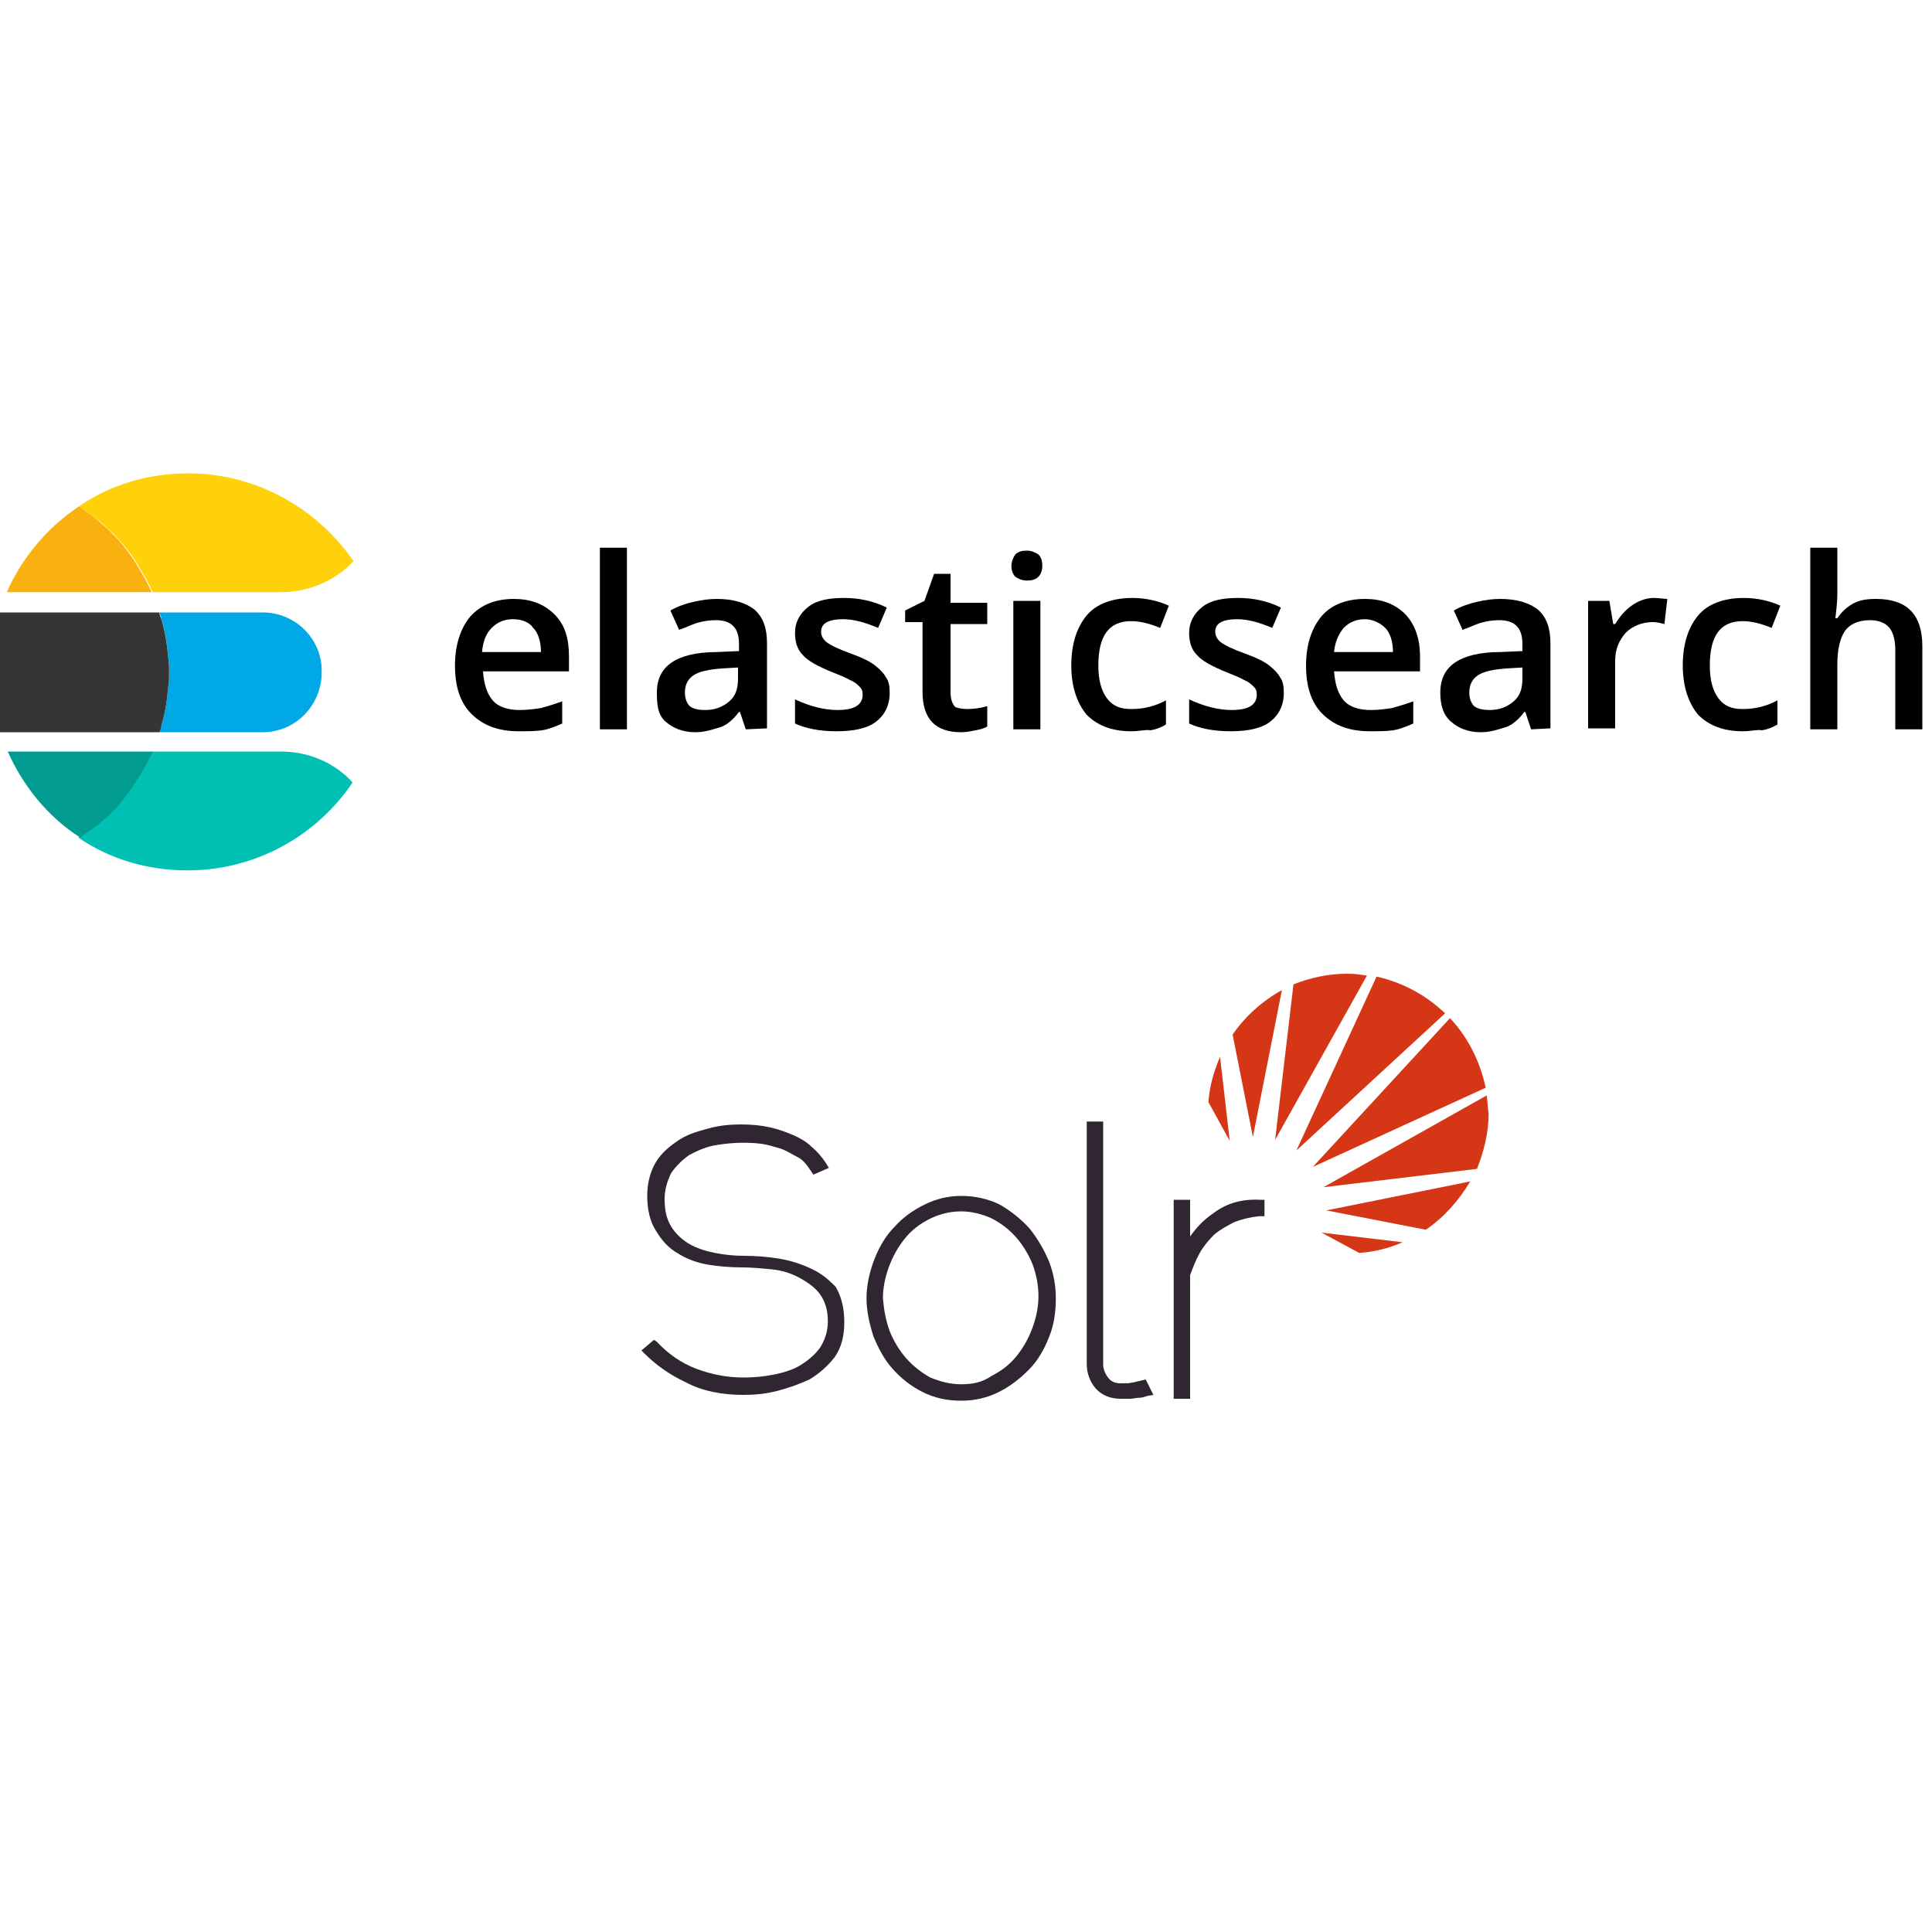 <?xml version="1.0" encoding="UTF-8"?>
<svg xmlns="http://www.w3.org/2000/svg" xmlns:xlink="http://www.w3.org/1999/xlink" version="1.1" id="Ebene_1" x="0px" y="0px" viewBox="0 0 200 200" xml:space="preserve">
<g>
	<path fill="#2F2632" d="M84.1,131.4c-1-0.5-2.2-0.9-3.4-1.1c-1.2-0.2-2.5-0.3-3.7-0.3c-1,0-2-0.1-3-0.3c-1-0.2-1.9-0.5-2.6-0.9   c-0.7-0.4-1.4-1-1.9-1.8s-0.7-1.7-0.7-2.9c0-1,0.3-1.9,0.7-2.7c0.5-0.7,1.1-1.3,1.8-1.8c0.7-0.4,1.6-0.8,2.5-1   c1.6-0.3,3.3-0.4,5-0.2c0.7,0.1,1.3,0.3,2,0.5c0.6,0.2,1.2,0.6,1.8,0.9s1,0.9,1.4,1.5l0.2,0.3l1.6-0.7l-0.3-0.5   c-0.4-0.6-0.9-1.2-1.5-1.7c-0.5-0.5-1.2-0.9-1.9-1.2c-0.7-0.3-1.5-0.6-2.4-0.8s-1.9-0.3-3-0.3c-1.1,0-2.2,0.1-3.3,0.4   s-2.2,0.6-3.1,1.2c-0.9,0.6-1.8,1.3-2.4,2.3s-0.9,2.2-0.9,3.5c0,1.4,0.3,2.7,0.9,3.6c0.6,1,1.3,1.8,2.2,2.3c0.9,0.6,2,1,3.1,1.2   c1.2,0.2,2.4,0.3,3.6,0.3c1,0,2,0.1,3.1,0.2c1,0.1,2,0.4,2.9,0.9s1.6,1,2.1,1.7c0.5,0.7,0.8,1.6,0.8,2.8c0,1-0.3,1.9-0.8,2.7   c-0.5,0.7-1.2,1.3-2,1.8c-0.8,0.5-1.8,0.8-2.8,1c-1,0.2-2.1,0.3-3.1,0.3c-1.7,0-3.3-0.3-4.9-0.9c-1.6-0.6-3-1.6-4.1-2.8l-0.3-0.2   l-1.3,1.1l0.3,0.3c1.2,1.2,2.6,2.2,4.3,3c1.7,0.9,3.7,1.3,6,1.3c1.1,0,2.2-0.1,3.4-0.4c1.2-0.3,2.3-0.7,3.4-1.2   c1-0.6,1.9-1.4,2.6-2.3c0.7-1,1-2.2,1-3.6c0-1.5-0.3-2.7-0.9-3.7C86,132.7,85.2,131.9,84.1,131.4z"></path>
	<path fill="#2F2632" d="M106.6,127.2c-0.9-1-1.9-1.8-3.1-2.5c-1.2-0.6-2.6-0.9-4-0.9c-1.3,0-2.6,0.3-3.8,0.9   c-1.2,0.6-2.2,1.3-3.1,2.3c-0.9,0.9-1.6,2.1-2.1,3.4s-0.8,2.7-0.8,4c0,1.3,0.3,2.6,0.7,3.9c0.5,1.2,1.1,2.4,2,3.4s1.9,1.8,3.1,2.4   c1.2,0.6,2.5,0.9,4,0.9l0,0l0,0c1.4,0,2.7-0.3,3.9-0.9c1.2-0.6,2.2-1.4,3.1-2.3c0.9-0.9,1.6-2.1,2.1-3.4c0.5-1.2,0.7-2.6,0.7-4   c0-1.2-0.2-2.5-0.7-3.8C108.1,129.4,107.4,128.2,106.6,127.2z M99.5,143.3c-1.2,0-2.2-0.3-3.2-0.7c-0.9-0.5-1.8-1.2-2.5-2   c-0.7-0.8-1.3-1.8-1.7-2.8c-0.4-1.1-0.6-2.2-0.7-3.4c0-1,0.2-2.1,0.6-3.2c0.4-1.1,0.9-2,1.6-2.9c0.7-0.9,1.6-1.6,2.6-2.1   s2.1-0.8,3.3-0.8c1.1,0,2.2,0.3,3.1,0.7c1,0.5,1.9,1.2,2.6,2c0.7,0.8,1.3,1.8,1.7,2.8c0.4,1.1,0.6,2.2,0.6,3.3c0,1-0.2,2.1-0.6,3.2   c-0.4,1.1-0.9,2-1.6,2.9c-0.7,0.9-1.6,1.6-2.6,2.1C101.7,143.1,100.7,143.3,99.5,143.3z"></path>
	<path fill="#2F2632" d="M118.2,142.9c-0.3,0.1-0.6,0.1-0.8,0.2c-0.2,0-0.5,0.1-0.7,0.1s-0.5,0-0.7,0c-0.6,0-1-0.2-1.3-0.6   c-0.3-0.4-0.5-0.9-0.5-1.3v-25.2h-1.7v25.1c0,0.9,0.3,1.8,0.9,2.5c0.6,0.7,1.5,1.1,2.6,1.1c0.3,0,0.7,0,1,0c0.3,0,0.6-0.1,0.9-0.1   c0.3,0,0.6-0.1,0.9-0.2l0.6-0.1l-0.8-1.6L118.2,142.9z"></path>
	<path fill="#2F2632" d="M125.6,125.6c-0.9,0.6-1.7,1.4-2.4,2.4v-3.8h-1.7v20.6h1.7v-12.8c0.3-0.8,0.6-1.6,1-2.3   c0.4-0.7,0.9-1.3,1.5-1.9c0.6-0.5,1.3-0.9,2.1-1.3c0.8-0.3,1.6-0.5,2.6-0.6l0.5,0v-1.7h-0.5C128.5,124.1,126.9,124.6,125.6,125.6z"></path>
	<g>
		<path fill="#D53716" d="M150.1,105.4l-14.2,15.4l17.9-8.2C153.2,109.8,151.9,107.3,150.1,105.4z"></path>
		<path fill="#D53716" d="M139.5,100.8c-2,0-3.8,0.4-5.6,1.1l-1.9,16.1l9.5-17C140.9,100.9,140.3,100.8,139.5,100.8z"></path>
		<path fill="#D53716" d="M153.9,113.4l-16.9,9.5l15.9-1.9c0.7-1.8,1.2-3.7,1.2-5.7C154,114.7,154,114,153.9,113.4z"></path>
		<path fill="#D53716" d="M147.6,127.3c1.9-1.3,3.4-3,4.6-5l-14.9,3L147.6,127.3z"></path>
		<path fill="#D53716" d="M142.5,101.1l-8.3,18l15.4-14.2C147.6,103,145.2,101.7,142.5,101.1z"></path>
		<path fill="#D53716" d="M140.7,129.7c1.6-0.1,3.1-0.5,4.5-1.1l-8.4-1L140.7,129.7z"></path>
		<path fill="#D53716" d="M126.3,109.4c-0.6,1.4-1.1,3-1.2,4.7l2.2,4L126.3,109.4z"></path>
		<path fill="#D53716" d="M132.7,102.5c-2,1.1-3.8,2.7-5.1,4.6l2.1,10.6L132.7,102.5z"></path>
	</g>
</g>
<g>
	<g>
		<path d="M53.7,75.7c-2.1,0-3.7-0.6-4.9-1.8c-1.2-1.2-1.7-2.9-1.7-5c0-2.2,0.6-3.9,1.6-5.1c1.1-1.2,2.6-1.8,4.5-1.8    c1.7,0,3.1,0.5,4.2,1.6s1.5,2.5,1.5,4.4v1.5H50c0.1,1.3,0.4,2.3,1,3s1.6,1,2.8,1c0.8,0,1.5-0.1,2.2-0.2c0.7-0.2,1.4-0.4,2.2-0.7    v2.3c-0.7,0.3-1.4,0.6-2.1,0.7C55.4,75.7,54.6,75.7,53.7,75.7z M53.1,64.1c-0.9,0-1.6,0.3-2.2,0.9s-0.9,1.4-1,2.5H56    c0-1.1-0.3-2-0.8-2.5C54.8,64.4,54,64.1,53.1,64.1L53.1,64.1z"></path>
		<path d="M64.9,75.5h-2.8V56.7h2.8V75.5z"></path>
		<path d="M77.2,75.5l-0.6-1.8h-0.1c-0.6,0.8-1.3,1.4-2,1.6s-1.5,0.5-2.5,0.5c-1.3,0-2.3-0.4-3.1-1.1S68,73,68,71.7    c0-1.4,0.5-2.4,1.5-3.1c1-0.7,2.6-1.1,4.7-1.1l2.3-0.1v-0.7c0-0.9-0.2-1.5-0.6-1.9c-0.4-0.4-1-0.6-1.8-0.6c-0.7,0-1.3,0.1-2,0.3    c-0.6,0.2-1.2,0.5-1.8,0.7l-0.9-2c0.7-0.4,1.5-0.7,2.4-0.9c0.9-0.2,1.6-0.3,2.4-0.3c1.7,0,3,0.4,3.9,1.1c0.9,0.8,1.3,1.9,1.3,3.5    v8.8L77.2,75.5z M73,73.5c1,0,1.8-0.3,2.5-0.9s0.9-1.4,0.9-2.4v-1.1l-1.7,0.1c-1.3,0.1-2.3,0.3-2.9,0.7s-0.9,1-0.9,1.8    c0,0.6,0.2,1.1,0.5,1.4C71.8,73.4,72.3,73.5,73,73.5z"></path>
		<path d="M92.1,71.7c0,1.3-0.5,2.3-1.4,3s-2.3,1-4.1,1c-1.8,0-3.2-0.3-4.3-0.8v-2.5c1.5,0.7,3,1.1,4.4,1.1c1.7,0,2.6-0.5,2.6-1.6    c0-0.4-0.1-0.6-0.3-0.8c-0.2-0.2-0.5-0.5-1-0.7c-0.5-0.3-1.1-0.5-1.8-0.8c-1.5-0.6-2.6-1.2-3.1-1.8c-0.6-0.6-0.8-1.4-0.8-2.3    c0-1.1,0.5-2,1.4-2.7c0.9-0.7,2.2-0.9,3.7-0.9c1.5,0,3,0.3,4.4,1l-0.9,2.1c-1.4-0.6-2.6-0.9-3.6-0.9c-1.5,0-2.3,0.4-2.3,1.3    c0,0.4,0.2,0.8,0.6,1.1c0.4,0.3,1.2,0.7,2.6,1.2c1.1,0.4,1.9,0.8,2.4,1.2c0.5,0.4,0.9,0.8,1.1,1.2C92,70.5,92.1,71,92.1,71.7    L92.1,71.7z"></path>
		<path d="M100.1,73.4c0.7,0,1.4-0.1,2.1-0.3v2.1c-0.3,0.2-0.7,0.3-1.2,0.4c-0.5,0.1-1,0.2-1.5,0.2c-2.7,0-4-1.4-4-4.2v-7.2h-1.8    v-1.2l2-1l1-2.8h1.7v3h3.8v2.2h-3.8v7.1c0,0.7,0.2,1.2,0.5,1.5C99.2,73.3,99.6,73.4,100.1,73.4z"></path>
		<path d="M104.7,58.6c0-0.5,0.2-0.9,0.4-1.2c0.3-0.3,0.7-0.4,1.2-0.4s0.9,0.2,1.2,0.4c0.3,0.3,0.4,0.7,0.4,1.2    c0,0.5-0.2,0.9-0.4,1.1c-0.3,0.3-0.7,0.4-1.2,0.4s-0.9-0.2-1.2-0.4C104.9,59.5,104.7,59.1,104.7,58.6z M107.7,75.5h-2.8V62.2h2.8    V75.5z"></path>
		<path d="M117.1,75.7c-2,0-3.5-0.6-4.6-1.7c-1-1.2-1.6-2.9-1.6-5.1c0-2.3,0.6-4,1.6-5.2s2.7-1.8,4.7-1.8c1.4,0,2.7,0.3,3.8,0.8    l-0.9,2.3c-1.2-0.5-2.2-0.7-3-0.7c-2.3,0-3.4,1.5-3.4,4.6c0,1.5,0.3,2.6,0.9,3.4c0.6,0.8,1.4,1.1,2.5,1.1c1.3,0,2.5-0.3,3.6-0.9    v2.5c-0.5,0.3-1,0.5-1.6,0.6C118.6,75.5,118,75.7,117.1,75.7z"></path>
		<path d="M132.9,71.7c0,1.3-0.5,2.3-1.4,3s-2.3,1-4.1,1c-1.8,0-3.2-0.3-4.3-0.8v-2.5c1.5,0.7,3,1.1,4.4,1.1c1.7,0,2.6-0.5,2.6-1.6    c0-0.4-0.1-0.6-0.3-0.8s-0.5-0.5-1-0.7c-0.5-0.3-1.1-0.5-1.8-0.8c-1.5-0.6-2.6-1.2-3.1-1.8c-0.6-0.6-0.8-1.4-0.8-2.3    c0-1.1,0.5-2,1.4-2.7c0.9-0.7,2.2-0.9,3.7-0.9c1.5,0,3,0.3,4.4,1l-0.9,2.1c-1.4-0.6-2.6-0.9-3.6-0.9c-1.5,0-2.3,0.4-2.3,1.3    c0,0.4,0.2,0.8,0.6,1.1c0.4,0.3,1.2,0.7,2.6,1.2c1.1,0.4,1.9,0.8,2.4,1.2c0.5,0.4,0.9,0.8,1.1,1.2C132.8,70.5,132.9,71,132.9,71.7    L132.9,71.7z"></path>
		<path d="M141.8,75.7c-2.1,0-3.7-0.6-4.9-1.8c-1.2-1.2-1.7-2.9-1.7-5c0-2.2,0.6-3.9,1.6-5.1s2.6-1.8,4.5-1.8c1.7,0,3.1,0.5,4.2,1.6    c1,1.1,1.5,2.5,1.5,4.4v1.5h-8.9c0.1,1.3,0.4,2.3,1,3c0.6,0.7,1.6,1,2.8,1c0.8,0,1.5-0.1,2.2-0.2c0.7-0.2,1.4-0.4,2.2-0.7v2.3    c-0.7,0.3-1.4,0.6-2.1,0.7C143.5,75.7,142.7,75.7,141.8,75.7z M141.3,64.1c-0.9,0-1.6,0.3-2.2,0.9c-0.5,0.6-0.9,1.4-1,2.5h6.1    c0-1.1-0.3-2-0.8-2.5S142.1,64.1,141.3,64.1L141.3,64.1z"></path>
		<path d="M158.5,75.5l-0.6-1.8h-0.1c-0.6,0.8-1.3,1.4-2,1.6s-1.5,0.5-2.5,0.5c-1.3,0-2.3-0.4-3.1-1.1s-1.1-1.7-1.1-3    c0-1.4,0.5-2.4,1.5-3.1c1-0.7,2.6-1.1,4.7-1.1l2.3-0.1v-0.7c0-0.9-0.2-1.5-0.6-1.9c-0.4-0.4-1-0.6-1.8-0.6c-0.7,0-1.3,0.1-2,0.3    c-0.6,0.2-1.2,0.5-1.8,0.7l-0.9-2c0.7-0.4,1.5-0.7,2.4-0.9c0.9-0.2,1.6-0.3,2.4-0.3c1.7,0,3,0.4,3.9,1.1c0.9,0.8,1.3,1.9,1.3,3.5    v8.8L158.5,75.5z M154.2,73.5c1,0,1.8-0.3,2.5-0.9s0.9-1.4,0.9-2.4v-1.1l-1.7,0.1c-1.3,0.1-2.3,0.3-2.9,0.7s-0.9,1-0.9,1.8    c0,0.6,0.2,1.1,0.5,1.4C153,73.4,153.6,73.5,154.2,73.5z"></path>
		<path d="M171.2,61.9c0.6,0,1,0.1,1.4,0.1l-0.3,2.6c-0.4-0.1-0.8-0.2-1.2-0.2c-1.1,0-2.1,0.4-2.8,1.1c-0.7,0.8-1.1,1.7-1.1,2.9v7    h-2.8V62.2h2.2l0.4,2.4h0.2c0.5-0.8,1-1.4,1.7-1.9C169.6,62.2,170.4,61.9,171.2,61.9L171.2,61.9z"></path>
		<path d="M180.4,75.7c-2,0-3.5-0.6-4.6-1.7c-1-1.2-1.6-2.9-1.6-5.1c0-2.3,0.6-4,1.6-5.2s2.7-1.8,4.7-1.8c1.4,0,2.7,0.3,3.8,0.8    l-0.9,2.3c-1.2-0.5-2.2-0.7-3-0.7c-2.3,0-3.4,1.5-3.4,4.6c0,1.5,0.3,2.6,0.9,3.4c0.6,0.8,1.4,1.1,2.5,1.1c1.3,0,2.5-0.3,3.6-0.9    v2.5c-0.5,0.3-1,0.5-1.6,0.6C181.9,75.5,181.3,75.7,180.4,75.7z"></path>
		<path d="M199,75.5h-2.8v-8.2c0-1-0.2-1.8-0.6-2.3c-0.4-0.5-1.1-0.8-2-0.8c-1.2,0-2.1,0.4-2.6,1.1s-0.8,1.9-0.8,3.5v6.7h-2.8V56.7    h2.8v4.8c0,0.8-0.1,1.6-0.2,2.5h0.2c0.4-0.6,0.9-1.1,1.6-1.5s1.5-0.5,2.4-0.5c3.2,0,4.8,1.6,4.8,4.9L199,75.5L199,75.5z"></path>
	</g>
	<path fill="#00A9E5" d="M27.2,63.4H16.5c0.1,0.3,0.2,0.5,0.2,0.7c0.4,1.2,0.6,2.5,0.7,3.9c0.1,0.5,0.1,1.1,0.1,1.6   c0,0.5,0,1.1-0.1,1.6c-0.1,1.3-0.3,2.6-0.7,3.9c-0.1,0.3-0.2,0.5-0.2,0.7h10.7c3.4,0,6.1-2.8,6.1-6.2   C33.4,66.2,30.6,63.4,27.2,63.4z"></path>
	<path fill="#353535" d="M17.4,71.2c0.1-0.5,0.1-1.1,0.1-1.6s0-1.1-0.1-1.6c-0.1-1.3-0.3-2.6-0.7-3.9c-0.1-0.3-0.2-0.5-0.2-0.7H-0.1   c-0.6,2-0.9,4-0.9,6.2s0.3,4.2,0.9,6.2h16.6c0.1-0.3,0.2-0.5,0.2-0.7C17.1,73.8,17.3,72.5,17.4,71.2z"></path>
	<path fill="#00BFB3" d="M29.1,77.8H15.7c-0.4,0.9-0.9,1.8-1.4,2.6c-0.8,1.3-1.7,2.4-2.7,3.5c-0.4,0.4-0.7,0.7-1.1,1   c-0.7,0.7-1.5,1.2-2.4,1.8c3.2,2.2,7.1,3.4,11.3,3.4c7.1,0,13.4-3.6,17.1-9.1C34.7,79,32,77.8,29.1,77.8L29.1,77.8z"></path>
	<path fill="#019B8F" d="M14.4,80.4c0.5-0.8,1-1.7,1.4-2.6h-15c1.6,3.6,4.2,6.8,7.5,8.9c0.8-0.6,1.6-1.1,2.4-1.8   c0.4-0.3,0.7-0.7,1.1-1C12.7,82.9,13.6,81.7,14.4,80.4L14.4,80.4z"></path>
	<path fill="#F9B110" d="M11.6,55.2c-0.4-0.4-0.7-0.7-1.1-1C9.8,53.5,9,53,8.2,52.4c-3.3,2.2-5.9,5.3-7.5,8.9h15   c-0.4-0.9-0.9-1.8-1.4-2.6C13.6,57.5,12.7,56.3,11.6,55.2z"></path>
	<path fill="#FED10A" d="M19.5,49c-4.2,0-8.1,1.2-11.3,3.4c0.8,0.6,1.6,1.1,2.4,1.8c0.4,0.3,0.7,0.7,1.1,1c1,1.1,2,2.2,2.7,3.5   c0.5,0.8,1,1.7,1.4,2.6h13.3c2.9,0,5.6-1.2,7.5-3.2C32.9,52.7,26.6,49,19.5,49z"></path>
</g>
</svg>
